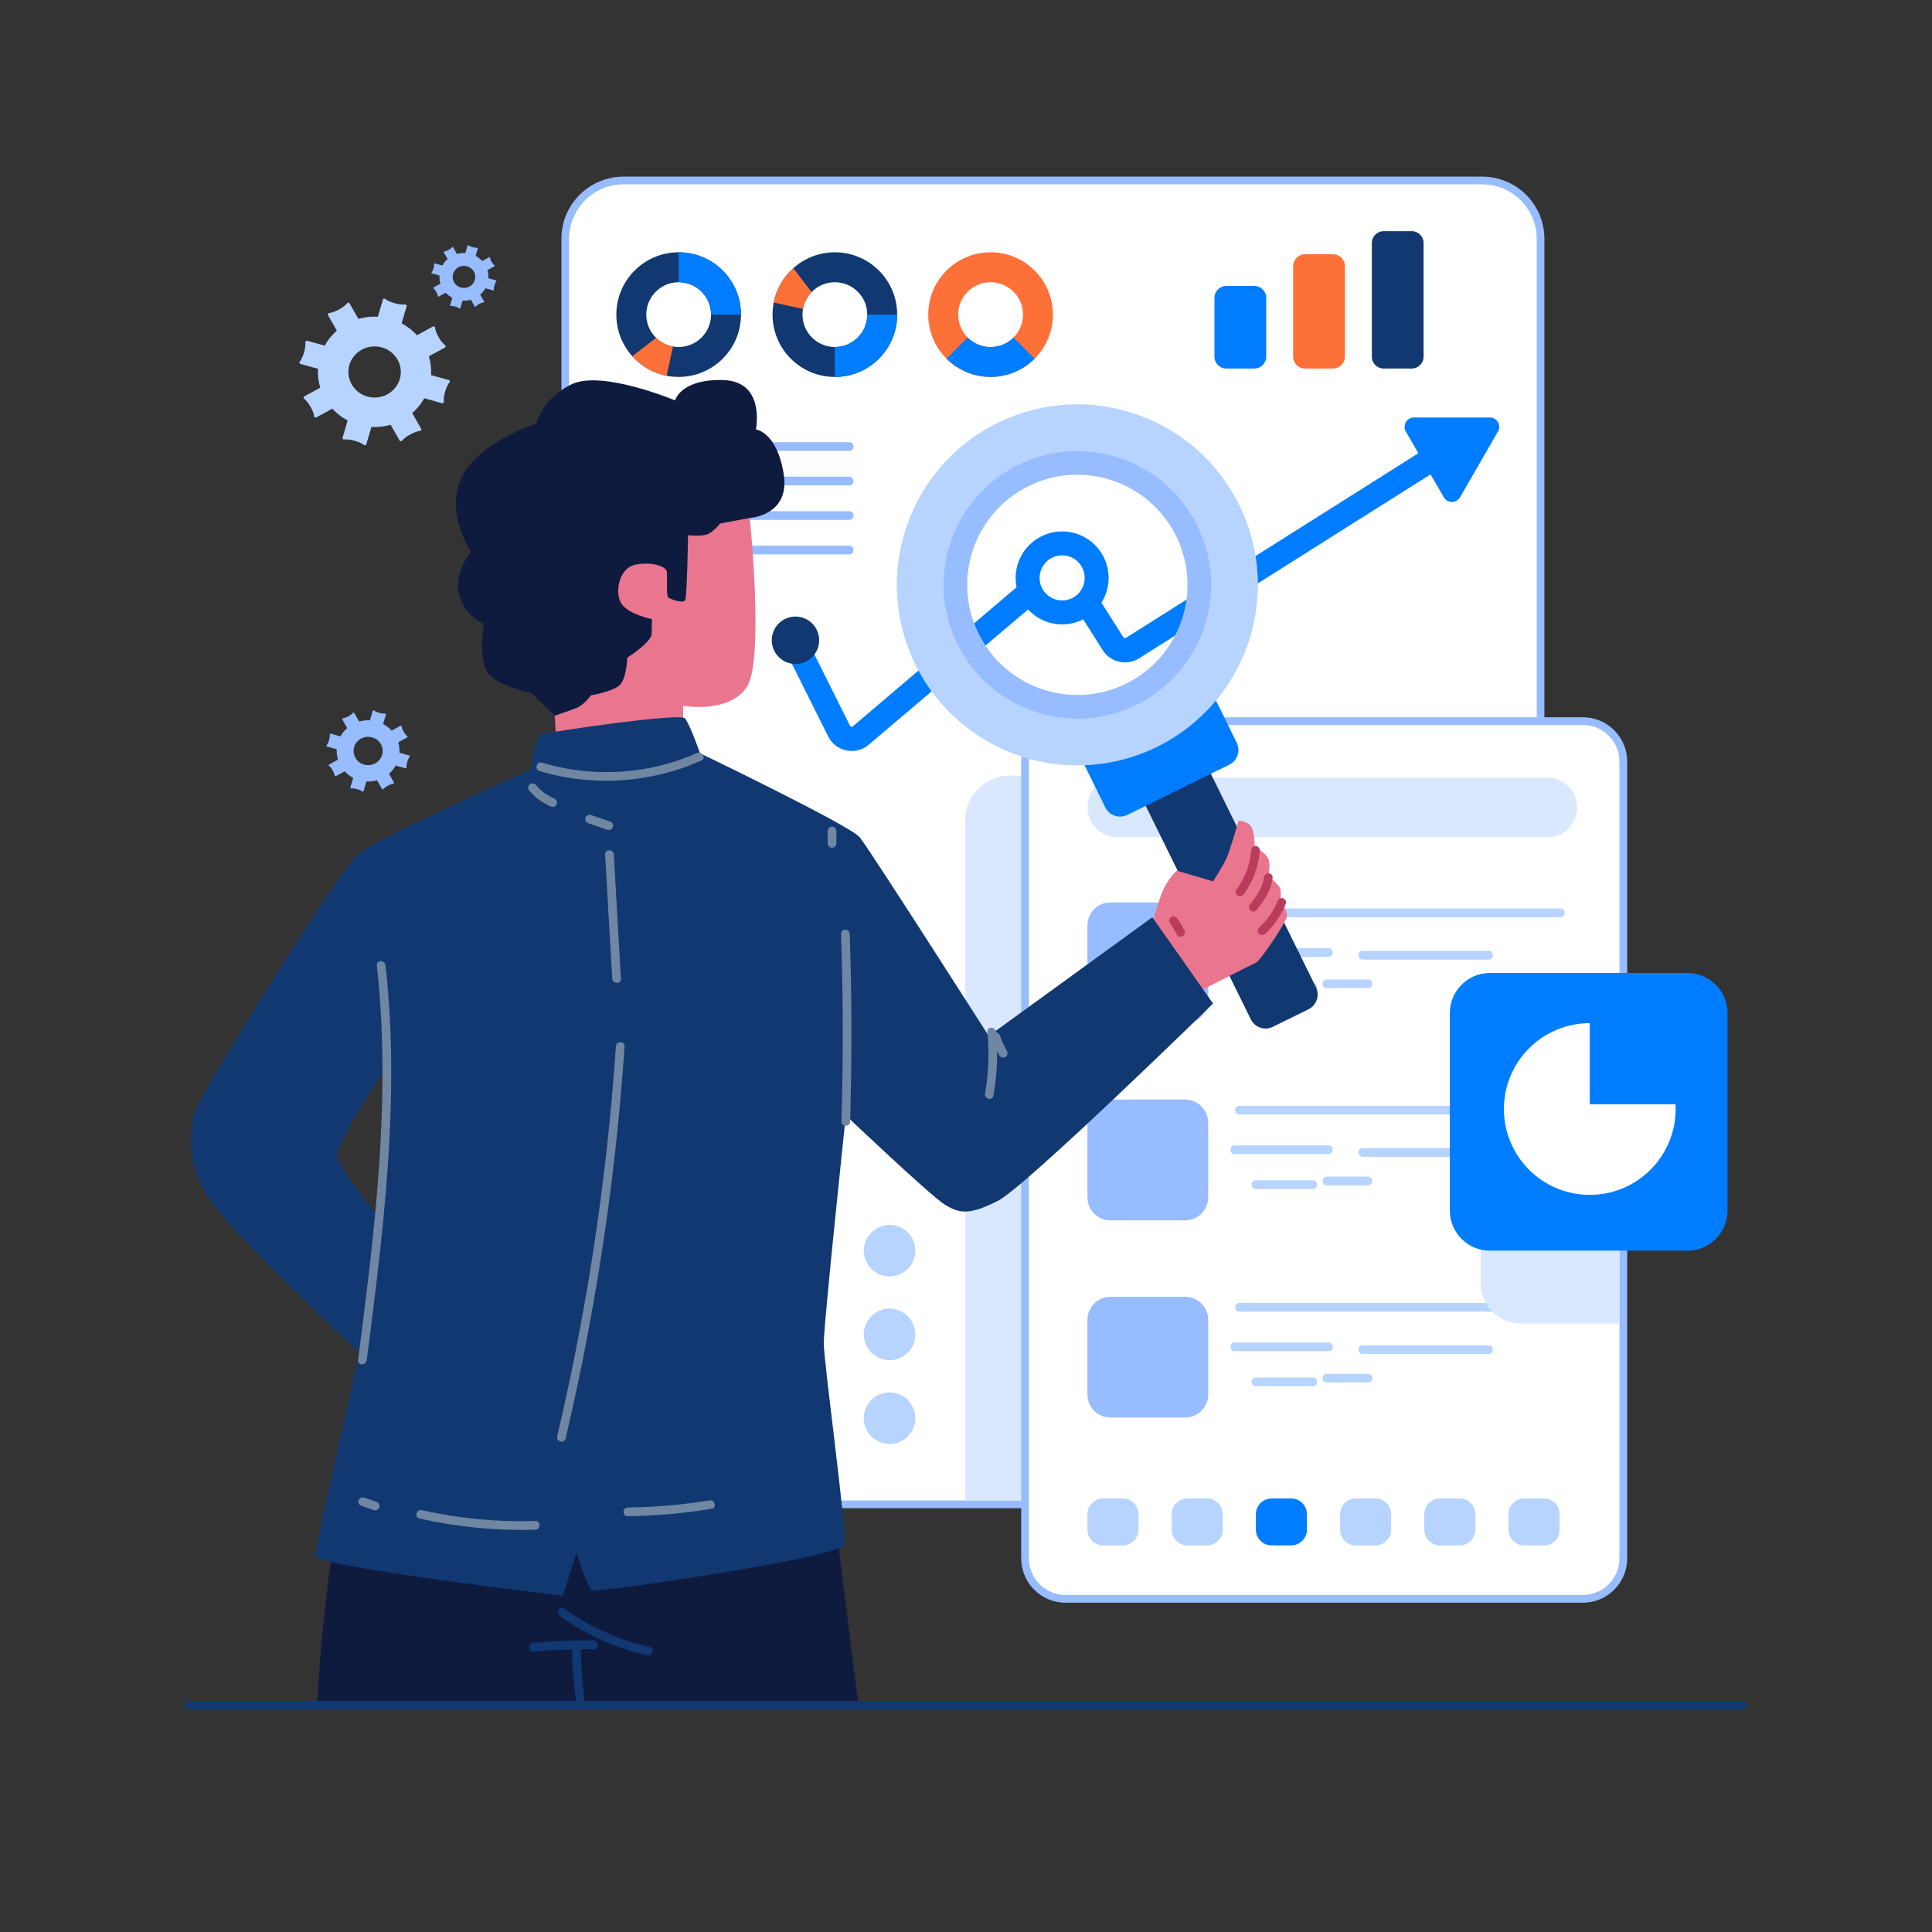 <svg xmlns="http://www.w3.org/2000/svg" xmlns:xlink="http://www.w3.org/1999/xlink" x="0px" y="0px" width="500px" height="500px" viewBox="0 0 500 500" xml:space="preserve"><rect x="0" y="0" width="500" height="500" fill="#333333" stroke="none"/><g id="Background"></g><g id="Object">	<g>		<g>			<g>				<g>					<path fill="#97BCFF" d="M383.602,390.317H161.375c-8.884,0-16.085-7.202-16.085-16.085V61.797      c0-8.884,7.202-16.085,16.085-16.085h222.227c8.884,0,16.085,7.202,16.085,16.085v312.435      C399.687,383.115,392.486,390.317,383.602,390.317z"></path>				</g>				<g>					<path fill="#FFFFFF" d="M397.69,61.8v312.43c0,7.77-6.32,14.09-14.09,14.09H161.38c-7.77,0-14.09-6.32-14.09-14.09V61.8      c0-7.77,6.32-14.09,14.09-14.09H383.6C391.37,47.71,397.69,54.03,397.69,61.8z"></path>				</g>				<g>					<g>						<g>							<path fill="#113870" d="M175.638,65.294c-8.91,0-16.128,7.218-16.128,16.128c0,4.138,1.56,7.913,4.121,10.771        c2.291,2.552,5.388,4.369,8.888,5.055c1.01,0.199,2.051,0.301,3.119,0.301c8.906,0,16.128-7.222,16.128-16.128        C191.766,72.511,184.544,65.294,175.638,65.294z M175.638,89.805c-0.501,0-0.992-0.044-1.471-0.133        c-1.688-0.292-3.195-1.099-4.373-2.242c-1.568-1.52-2.539-3.651-2.539-6.008c0-4.63,3.753-8.383,8.383-8.383        c4.63,0,8.383,3.753,8.383,8.383C184.021,86.052,180.268,89.805,175.638,89.805z"></path>						</g>					</g>					<g>						<path fill="#FD7038" d="M174.167,89.672c-0.496,2.264-1.068,4.9-1.648,7.577c-3.5-0.687-6.597-2.503-8.888-5.055       c2.144-1.666,4.293-3.323,6.163-4.763C170.973,88.573,172.479,89.379,174.167,89.672z"></path>					</g>					<g>						<path fill="#007DFF" d="M191.766,81.422h-7.745c0-4.63-3.753-8.383-8.383-8.383v-7.745       C184.544,65.294,191.766,72.511,191.766,81.422z"></path>					</g>				</g>				<g>					<g>						<path fill="#FD7038" d="M267.763,70.015c-2.925-2.925-6.696-4.492-10.53-4.702c-3.421-0.182-6.899,0.721-9.858,2.715       c-0.854,0.574-1.665,1.231-2.421,1.987c-6.297,6.297-6.297,16.512,0,22.809c6.304,6.304,16.512,6.297,22.809,0       C274.067,86.527,274.067,76.319,267.763,70.015z M262.291,87.352c-3.274,3.274-8.585,3.274-11.859,0       c-3.274-3.274-3.274-8.585,0-11.859c0.357-0.35,0.735-0.672,1.133-0.944c1.399-0.987,3.037-1.483,4.681-1.511       c2.183-0.028,4.373,0.791,6.045,2.456C265.566,78.767,265.566,84.078,262.291,87.352z"></path>					</g>					<g>						<path fill="#007DFF" d="M244.956,92.826l5.477-5.477c3.274,3.274,8.581,3.274,11.855,0l5.477,5.477       C261.467,99.123,251.257,99.126,244.956,92.826z"></path>					</g>				</g>				<g>					<g>						<g>							<path fill="#113870" d="M232.19,81.422c0-8.91-7.218-16.128-16.128-16.128c-4.138,0-7.913,1.56-10.771,4.121        c-2.552,2.291-4.369,5.388-5.055,8.888c-0.199,1.01-0.301,2.051-0.301,3.119c0,8.906,7.222,16.128,16.128,16.128        C224.972,97.55,232.19,90.327,232.19,81.422z M207.679,81.422c0-0.501,0.044-0.992,0.133-1.471        c0.292-1.688,1.099-3.195,2.242-4.373c1.52-1.568,3.651-2.539,6.008-2.539c4.63,0,8.383,3.753,8.383,8.383        c0,4.63-3.753,8.383-8.383,8.383C211.432,89.805,207.679,86.052,207.679,81.422z"></path>						</g>					</g>					<g>						<path fill="#FD7038" d="M207.812,79.951c-2.264-0.496-4.9-1.068-7.577-1.648c0.687-3.5,2.503-6.597,5.055-8.888       c1.666,2.144,3.323,4.293,4.763,6.163C208.911,76.756,208.104,78.262,207.812,79.951z"></path>					</g>					<g>						<path fill="#007DFF" d="M216.062,97.55v-7.745c4.63,0,8.383-3.753,8.383-8.383h7.745       C232.19,90.327,224.972,97.55,216.062,97.55z"></path>					</g>				</g>				<g>					<g>						<path fill="#007DFF" d="M324.627,95.373h-7.26c-1.695,0-3.069-1.374-3.069-3.069V77.072c0-1.695,1.374-3.069,3.069-3.069h7.26       c1.695,0,3.069,1.374,3.069,3.069v15.233C327.696,93.999,326.322,95.373,324.627,95.373z"></path>					</g>					<g>						<path fill="#FD7038" d="M344.992,95.373h-7.26c-1.695,0-3.069-1.374-3.069-3.069v-23.43c0-1.695,1.374-3.069,3.069-3.069h7.26       c1.695,0,3.069,1.374,3.069,3.069v23.43C348.061,93.999,346.687,95.373,344.992,95.373z"></path>					</g>					<g>						<path fill="#113870" d="M365.357,95.373h-7.26c-1.695,0-3.069-1.374-3.069-3.069V62.893c0-1.695,1.374-3.069,3.069-3.069h7.26       c1.695,0,3.069,1.374,3.069,3.069v29.411C368.426,93.999,367.052,95.373,365.357,95.373z"></path>					</g>				</g>				<g>					<g>						<path fill="#007DFF" d="M387.672,111.687l-9.823,17.009c-0.93,1.616-3.267,1.616-4.198,0l-3.428-5.933l-75.438,47.619       c-3.177,2.001-7.395,1.049-9.403-2.12l-10.782-17.023c-0.105-0.168-0.259-0.224-0.364-0.238       c-0.105-0.014-0.266-0.007-0.413,0.119l-48.984,41.609c-1.245,1.064-2.799,1.623-4.394,1.623c-0.462,0-0.923-0.049-1.385-0.14       c-2.071-0.427-3.792-1.749-4.737-3.638l-10.978-21.983c-0.777-1.553-0.147-3.442,1.413-4.219       c1.553-0.784,3.442-0.147,4.219,1.406l10.978,21.983c0.098,0.189,0.252,0.259,0.364,0.28c0.112,0.028,0.287,0.021,0.448-0.112       l48.977-41.609c1.504-1.273,3.484-1.84,5.436-1.546c1.952,0.301,3.68,1.427,4.737,3.093l10.789,17.023       c0.147,0.245,0.476,0.322,0.721,0.168l75.641-47.759l-3.239-5.611c-0.931-1.616,0.238-3.638,2.106-3.638h19.64       C387.434,108.048,388.602,110.071,387.672,111.687z"></path>					</g>					<g>						<g>							<circle fill="#007DFF" cx="274.879" cy="149.56" r="12.028"></circle>						</g>						<g>							<circle fill="#FFFFFF" cx="274.879" cy="149.56" r="5.836"></circle>						</g>					</g>				</g>				<g>					<circle fill="#113870" cx="205.865" cy="165.697" r="6.133"></circle>				</g>				<g>					<g>						<g>							<path fill="#97BCFF" d="M169.423,116.684c16.792,0,33.584,0,50.376,0c1.448,0,1.45-2.25,0-2.25c-16.792,0-33.584,0-50.376,0        C167.975,114.434,167.972,116.684,169.423,116.684L169.423,116.684z"></path>						</g>					</g>					<g>						<g>							<path fill="#97BCFF" d="M169.423,125.616c16.792,0,33.584,0,50.376,0c1.448,0,1.45-2.25,0-2.25c-16.792,0-33.584,0-50.376,0        C167.975,123.366,167.972,125.616,169.423,125.616L169.423,125.616z"></path>						</g>					</g>					<g>						<g>							<path fill="#97BCFF" d="M169.423,134.548c16.792,0,33.584,0,50.376,0c1.448,0,1.45-2.25,0-2.25c-16.792,0-33.584,0-50.376,0        C167.975,132.298,167.972,134.548,169.423,134.548L169.423,134.548z"></path>						</g>					</g>					<g>						<g>							<path fill="#97BCFF" d="M169.423,143.48c16.792,0,33.584,0,50.376,0c1.448,0,1.45-2.25,0-2.25c-16.792,0-33.584,0-50.376,0        C167.975,141.23,167.972,143.48,169.423,143.48L169.423,143.48z"></path>						</g>					</g>				</g>				<g>					<g>						<circle fill="#B6D4FF" cx="230.219" cy="323.673" r="6.669"></circle>					</g>					<g>						<circle fill="#B6D4FF" cx="230.219" cy="345.348" r="6.669"></circle>					</g>					<g>						<circle fill="#B6D4FF" cx="230.219" cy="367.023" r="6.669"></circle>					</g>				</g>			</g>			<g>				<path fill="#D9E8FF" d="M397.69,201.01v173.22c0,7.77-6.32,14.09-14.09,14.09H249.81v-176.1c0-6.35,5.14-11.49,11.49-11.49     h133.86C396.03,200.73,396.88,200.83,397.69,201.01z"></path>			</g>			<g>				<g>					<path fill="#97BCFF" d="M409.635,414.779H275.769c-6.345,0-11.489-5.144-11.489-11.489V197.114      c0-6.345,5.144-11.489,11.489-11.489h133.866c6.345,0,11.489,5.144,11.489,11.489v206.176      C421.124,409.635,415.98,414.779,409.635,414.779z"></path>				</g>				<g>					<path fill="#FFFFFF" d="M419.12,197.11v206.18c0,5.23-4.25,9.49-9.49,9.49H275.77c-5.23,0-9.49-4.26-9.49-9.49V197.11      c0-5.23,4.26-9.49,9.49-9.49h133.86C414.87,187.62,419.12,191.88,419.12,197.11z"></path>				</g>				<g>					<path fill="#D9E8FF" d="M400.432,216.669H289.14c-4.259,0-7.711-3.452-7.711-7.711v0c0-4.259,3.452-7.711,7.711-7.711h111.292      c4.259,0,7.711,3.452,7.711,7.711v0C408.143,213.216,404.69,216.669,400.432,216.669z"></path>				</g>				<g>					<g>						<path fill="#97BCFF" d="M306.722,264.793h-19.336c-3.29,0-5.957-2.667-5.957-5.957v-19.336c0-3.29,2.667-5.957,5.957-5.957       h19.336c3.29,0,5.957,2.667,5.957,5.957v19.336C312.68,262.125,310.013,264.793,306.722,264.793z"></path>					</g>					<g>						<g>							<g>								<path fill="#B6D4FF" d="M320.729,237.384c21.57,0,43.139,0,64.709,0c6.139,0,12.278,0,18.417,0c1.448,0,1.45-2.25,0-2.25         c-21.57,0-43.139,0-64.709,0c-6.139,0-12.278,0-18.417,0C319.281,235.134,319.279,237.384,320.729,237.384L320.729,237.384z         "></path>							</g>						</g>						<g>							<g>								<path fill="#B6D4FF" d="M319.538,247.626c8.098,0,16.197,0,24.295,0c1.448,0,1.45-2.25,0-2.25c-8.098,0-16.197,0-24.295,0         C318.091,245.376,318.088,247.626,319.538,247.626L319.538,247.626z"></path>							</g>						</g>						<g>							<g>								<path fill="#B6D4FF" d="M352.646,248.341c10.877,0,21.754,0,32.631,0c1.448,0,1.45-2.25,0-2.25c-10.877,0-21.754,0-32.631,0         C351.198,246.091,351.196,248.341,352.646,248.341L352.646,248.341z"></path>							</g>						</g>						<g>							<g>								<path fill="#B6D4FF" d="M325.017,256.677c4.922,0,9.845,0,14.767,0c1.448,0,1.45-2.25,0-2.25c-4.922,0-9.845,0-14.767,0         C323.569,254.427,323.566,256.677,325.017,256.677L325.017,256.677z"></path>							</g>						</g>						<g>							<g>								<path fill="#B6D4FF" d="M343.357,255.725c3.573,0,7.146,0,10.718,0c1.448,0,1.45-2.25,0-2.25c-3.573,0-7.146,0-10.718,0         C341.909,253.475,341.907,255.725,343.357,255.725L343.357,255.725z"></path>							</g>						</g>					</g>				</g>				<g>					<g>						<path fill="#97BCFF" d="M306.722,315.827h-19.336c-3.29,0-5.957-2.667-5.957-5.957v-19.336c0-3.29,2.667-5.957,5.957-5.957       h19.336c3.29,0,5.957,2.667,5.957,5.957v19.336C312.68,313.159,310.013,315.827,306.722,315.827z"></path>					</g>					<g>						<g>							<g>								<path fill="#B6D4FF" d="M320.729,288.419c21.57,0,43.139,0,64.709,0c6.139,0,12.278,0,18.417,0c1.448,0,1.45-2.25,0-2.25         c-21.57,0-43.139,0-64.709,0c-6.139,0-12.278,0-18.417,0C319.281,286.169,319.279,288.419,320.729,288.419L320.729,288.419z         "></path>							</g>						</g>						<g>							<g>								<path fill="#B6D4FF" d="M319.538,298.66c8.098,0,16.197,0,24.295,0c1.448,0,1.45-2.25,0-2.25c-8.098,0-16.197,0-24.295,0         C318.091,296.41,318.088,298.66,319.538,298.66L319.538,298.66z"></path>							</g>						</g>						<g>							<g>								<path fill="#B6D4FF" d="M352.646,299.375c10.877,0,21.754,0,32.631,0c1.448,0,1.45-2.25,0-2.25c-10.877,0-21.754,0-32.631,0         C351.198,297.125,351.196,299.375,352.646,299.375L352.646,299.375z"></path>							</g>						</g>						<g>							<g>								<path fill="#B6D4FF" d="M325.017,307.711c4.922,0,9.845,0,14.767,0c1.448,0,1.45-2.25,0-2.25c-4.922,0-9.845,0-14.767,0         C323.569,305.461,323.566,307.711,325.017,307.711L325.017,307.711z"></path>							</g>						</g>						<g>							<g>								<path fill="#B6D4FF" d="M343.357,306.759c3.573,0,7.146,0,10.718,0c1.448,0,1.45-2.25,0-2.25c-3.573,0-7.146,0-10.718,0         C341.909,304.509,341.907,306.759,343.357,306.759L343.357,306.759z"></path>							</g>						</g>					</g>				</g>				<g>					<g>						<path fill="#97BCFF" d="M306.722,366.861h-19.336c-3.29,0-5.957-2.667-5.957-5.957v-19.336c0-3.29,2.667-5.957,5.957-5.957       h19.336c3.29,0,5.957,2.667,5.957,5.957v19.336C312.68,364.194,310.013,366.861,306.722,366.861z"></path>					</g>					<g>						<g>							<g>								<path fill="#B6D4FF" d="M320.729,339.453c21.57,0,43.139,0,64.709,0c6.139,0,12.278,0,18.417,0c1.448,0,1.45-2.25,0-2.25         c-21.57,0-43.139,0-64.709,0c-6.139,0-12.278,0-18.417,0C319.281,337.203,319.279,339.453,320.729,339.453L320.729,339.453z         "></path>							</g>						</g>						<g>							<g>								<path fill="#B6D4FF" d="M319.538,349.695c8.098,0,16.197,0,24.295,0c1.448,0,1.45-2.25,0-2.25c-8.098,0-16.197,0-24.295,0         C318.091,347.445,318.088,349.695,319.538,349.695L319.538,349.695z"></path>							</g>						</g>						<g>							<g>								<path fill="#B6D4FF" d="M352.646,350.409c10.877,0,21.754,0,32.631,0c1.448,0,1.45-2.25,0-2.25c-10.877,0-21.754,0-32.631,0         C351.198,348.159,351.196,350.409,352.646,350.409L352.646,350.409z"></path>							</g>						</g>						<g>							<g>								<path fill="#B6D4FF" d="M325.017,358.746c4.922,0,9.845,0,14.767,0c1.448,0,1.45-2.25,0-2.25c-4.922,0-9.845,0-14.767,0         C323.569,356.496,323.566,358.746,325.017,358.746L325.017,358.746z"></path>							</g>						</g>						<g>							<g>								<path fill="#B6D4FF" d="M343.357,357.793c3.573,0,7.146,0,10.718,0c1.448,0,1.45-2.25,0-2.25c-3.573,0-7.146,0-10.718,0         C341.909,355.543,341.907,357.793,343.357,357.793L343.357,357.793z"></path>							</g>						</g>					</g>				</g>				<g>					<path fill="#B6D4FF" d="M290.563,399.952h-5.049c-2.256,0-4.085-1.829-4.085-4.085v-3.977c0-2.256,1.829-4.085,4.085-4.085      h5.049c2.256,0,4.085,1.829,4.085,4.085v3.977C294.648,398.123,292.819,399.952,290.563,399.952z"></path>				</g>				<g>					<path fill="#B6D4FF" d="M312.357,399.952h-5.049c-2.256,0-4.085-1.829-4.085-4.085v-3.977c0-2.256,1.829-4.085,4.085-4.085      h5.049c2.256,0,4.085,1.829,4.085,4.085v3.977C316.442,398.123,314.613,399.952,312.357,399.952z"></path>				</g>				<g>					<path fill="#007DFF" d="M334.151,399.952h-5.049c-2.256,0-4.085-1.829-4.085-4.085v-3.977c0-2.256,1.829-4.085,4.085-4.085      h5.049c2.256,0,4.085,1.829,4.085,4.085v3.977C338.236,398.123,336.407,399.952,334.151,399.952z"></path>				</g>				<g>					<path fill="#B6D4FF" d="M355.945,399.952h-5.049c-2.256,0-4.085-1.829-4.085-4.085v-3.977c0-2.256,1.829-4.085,4.085-4.085      h5.049c2.256,0,4.085,1.829,4.085,4.085v3.977C360.03,398.123,358.201,399.952,355.945,399.952z"></path>				</g>				<g>					<path fill="#B6D4FF" d="M377.738,399.952h-5.049c-2.256,0-4.085-1.829-4.085-4.085v-3.977c0-2.256,1.829-4.085,4.085-4.085      h5.049c2.256,0,4.085,1.829,4.085,4.085v3.977C381.824,398.123,379.995,399.952,377.738,399.952z"></path>				</g>				<g>					<path fill="#B6D4FF" d="M399.532,399.952h-5.049c-2.256,0-4.085-1.829-4.085-4.085v-3.977c0-2.256,1.829-4.085,4.085-4.085      h5.049c2.256,0,4.085,1.829,4.085,4.085v3.977C403.617,398.123,401.788,399.952,399.532,399.952z"></path>				</g>			</g>			<g>				<path fill="#D9E8FF" d="M419.12,270.65v71.87h-25.55c-5.73,0-10.38-4.65-10.38-10.38v-51.11c0-5.73,4.65-10.38,10.38-10.38     H419.12z"></path>			</g>			<g>				<g>					<path fill="#007DFF" d="M436.701,323.673h-51.104c-5.734,0-10.383-4.649-10.383-10.383v-51.104      c0-5.734,4.649-10.383,10.383-10.383h51.104c5.734,0,10.383,4.649,10.383,10.383v51.104      C447.084,319.024,442.435,323.673,436.701,323.673z"></path>				</g>				<g>					<path fill="#FFFFFF" d="M433.653,287.011c0,12.273-9.946,22.219-22.219,22.219s-22.225-9.946-22.225-22.219      c0-12.272,9.953-22.219,22.225-22.219v21.014h22.18C433.64,286.21,433.653,286.608,433.653,287.011z"></path>				</g>			</g>		</g>		<g>			<g>				<g>					<path fill="#0F1A3F" d="M194.032,134.047c0,0,10.539-0.559,8.782-11.417c-1.757-10.858-7.186-11.497-7.186-11.497      s2.555-12.455-8.463-12.774c-11.018-0.319-12.455,5.269-12.455,5.269s-19.002-7.984-26.826-4.152      c-7.824,3.832-9.102,10.22-9.102,10.22s-15.01,4.631-19.321,13.892c-4.311,9.261,2.395,19.162,2.395,19.162      s-4.471,5.589-3.034,11.178c1.437,5.589,6.387,7.505,6.387,7.505s-1.437,9.102,0.958,12.615      c2.395,3.513,11.337,5.269,11.337,5.269l6.068,5.908c0,0,22.036,3.673,23.313,2.715S194.032,134.047,194.032,134.047z"></path>				</g>				<g>					<path fill="#EA758E" d="M194.032,134.047c0,0,3.832,36.966-0.798,43.832c-4.631,6.866-16.447,4.79-16.447,4.79v21.717H144.69      l-1.118-19.162c0,0,3.513-1.198,5.589-1.996c2.076-0.798,3.753-3.273,3.753-3.273s5.269-0.878,7.266-2.475      c1.996-1.597,2.156-7.265,2.156-7.265s6.228-3.992,6.307-6.148c0.08-2.156,0.08-3.832,0.08-3.832s-6.307-1.277-7.984-4.152      c-1.677-2.874-0.559-9.182,3.832-9.98c4.391-0.798,7.745,0.559,7.984,1.757c0.24,1.198-0.24,6.547,0.479,6.866      s3.832,1.677,4.311,0.479c0.479-1.198,0.719-16.687,0.719-16.687s3.673,0.399,5.19-0.319c1.517-0.719,3.114-2.715,3.114-2.715      L194.032,134.047z"></path>				</g>			</g>			<g>				<g>					<path fill="#113870" d="M338.632,261.2l-9.224,4.541c-2.108,1.038-4.659,0.17-5.697-1.938l-32.932-66.892      c-1.038-2.108-0.17-4.659,1.938-5.697l9.224-4.541c2.108-1.038,4.659-0.17,5.697,1.938l32.932,66.892      C341.608,257.611,340.741,260.162,338.632,261.2z"></path>				</g>				<g>					<path fill="#007DFF" d="M318.127,197.909l-26.376,12.985c-2.108,1.038-4.659,0.17-5.697-1.938l-7.113-14.448      c-1.038-2.108-0.17-4.659,1.938-5.697l26.376-12.985c2.108-1.038,4.659-0.17,5.697,1.938l7.113,14.448      C321.103,194.321,320.236,196.871,318.127,197.909z"></path>				</g>				<g>					<path fill="#B6D4FF" d="M258.185,109.452c-23.138,11.395-32.674,39.399-21.277,62.55c11.402,23.148,39.408,32.667,62.55,21.277      c23.148-11.402,32.674-39.399,21.277-62.55C309.338,107.578,281.337,98.055,258.185,109.452z M304.416,138.764      c6.957,14.13,1.147,31.231-12.992,38.195c-14.13,6.957-31.238,1.138-38.195-12.992c-6.957-14.13-1.138-31.238,12.992-38.195      C280.363,118.812,297.458,124.634,304.416,138.764z"></path>				</g>				<g>					<path fill="#97BCFF" d="M263.535,120.317c-17.152,8.441-24.208,29.188-15.762,46.336c8.441,17.152,29.188,24.208,46.336,15.762      c17.152-8.441,24.213-29.192,15.775-46.339C301.443,118.924,280.683,111.871,263.535,120.317z M304.416,138.764      c6.957,14.13,1.147,31.231-12.992,38.195c-14.13,6.957-31.238,1.138-38.195-12.992c-6.957-14.13-1.138-31.238,12.992-38.195      C280.363,118.812,297.458,124.634,304.416,138.764z"></path>				</g>			</g>			<g>				<g>					<path fill="#EA758E" d="M297.864,240.428c0,0,2.014-8.487,3.89-11.524s2.858-3.573,2.858-3.573l9.329,2.77      c0,0,2.59-4.019,3.484-5.984c0.893-1.965,3.126-9.736,3.126-9.736s2.858,0.089,3.573,2.233      c0.715,2.144,0.536,4.645,0.536,4.645s3.126,1.429,3.662,3.215c0.536,1.786-0.089,4.198-0.089,4.198s2.858,2.412,3.126,3.305      c0.268,0.893,0,2.68,0,2.68s1.786,3.037,1.697,4.466c-0.089,1.429-6.878,11.522-7.949,11.969s-19.293,9.825-19.293,9.825      L297.864,240.428z"></path>				</g>				<g>					<path fill="#0F1A3F" d="M211.403,355.113l10.718,86.104H82.068c0,0,2.501-55.735,15.363-87.89S211.403,355.113,211.403,355.113      z"></path>				</g>				<g>					<g>						<path fill="#113870" d="M298.219,237.389l-42.337,30.729c0,0-30.904-48.41-33.402-51.447       c-2.505-3.037-41.329-21.739-41.329-21.739s-2.617-7.619-3.925-9.047c-1.315-1.434-34.78,3.449-37.04,4.163       c-2.26,0.714-2.736,9.054-2.736,9.054s-38.706,17.387-44.184,21.438c-5.478,4.044-41.21,62.403-42.638,66.692       c-1.427,4.282-3.099,13.811,4.051,23.817c7.144,10.005,38.349,39.062,38.349,39.062s-11.433,50.019-11.433,52.636       c0,2.624,64.069,10.243,64.069,10.243l3.575-11.195c0,0,2.617,9.054,4.044,9.767c1.434,0.714,64.551-8.578,65.265-11.789       c0.714-3.218-5.359-47.164-5.359-52.167c0-4.996,5.716-58.947,5.716-58.947s21.613,20.542,25.545,23.047       c3.932,2.498,6.612,2.68,13.755-0.896c7.144-3.575,55.736-51.09,55.736-51.09L298.219,237.389z M98.163,315.304       c0,0-10.138-12.594-10.852-15.994c-0.721-3.407,12.986-23.481,12.986-23.481L98.163,315.304z"></path>					</g>				</g>				<g>					<g>						<g>							<path fill="#6F87A3" d="M97.525,249.836c2.971,26.552,0.992,53.322-2.078,79.769c-0.868,7.478-1.823,14.946-2.782,22.413        c-0.184,1.432,2.068,1.419,2.25,0c3.394-26.435,6.784-53.013,6.289-79.721c-0.139-7.505-0.595-15.001-1.43-22.461        C99.616,248.413,97.364,248.397,97.525,249.836L97.525,249.836z"></path>						</g>					</g>					<g>						<g>							<path fill="#6F87A3" d="M180.387,194.885c-12.57,5.6-27,6.453-40.163,2.491c-1.39-0.418-1.983,1.753-0.598,2.17        c13.777,4.146,28.768,3.131,41.897-2.718C182.843,196.24,181.7,194.301,180.387,194.885L180.387,194.885z"></path>						</g>					</g>					<g>						<g>							<path fill="#6F87A3" d="M137.016,204.655c1.546,1.829,3.52,3.203,5.719,4.13c0.249,0.105,0.646,0.016,0.867-0.113        c0.233-0.137,0.456-0.404,0.517-0.672c0.15-0.659-0.203-1.138-0.786-1.384c0.134,0.057,0.111,0.047-0.008-0.006        c-0.052-0.023-0.105-0.047-0.157-0.071c-0.117-0.054-0.234-0.109-0.35-0.167c-0.244-0.121-0.485-0.249-0.722-0.384        c-0.461-0.263-0.907-0.553-1.335-0.868c-0.046-0.034-0.092-0.069-0.138-0.103c-0.171-0.127,0.095,0.079-0.011-0.008        c-0.1-0.082-0.202-0.161-0.301-0.244c-0.198-0.166-0.392-0.337-0.58-0.513c-0.398-0.373-0.773-0.77-1.125-1.187        c-0.381-0.451-1.204-0.422-1.591,0C136.575,203.544,136.61,204.174,137.016,204.655L137.016,204.655z"></path>						</g>					</g>					<g>						<g>							<path fill="#6F87A3" d="M152.267,213.065c1.664,0.565,3.328,1.131,4.992,1.696c0.558,0.19,1.254-0.217,1.384-0.786        c0.142-0.624-0.189-1.181-0.786-1.384c-1.664-0.565-3.328-1.131-4.992-1.696c-0.558-0.19-1.254,0.217-1.384,0.786        C151.339,212.305,151.67,212.862,152.267,213.065L152.267,213.065z"></path>						</g>					</g>					<g>						<g>							<path fill="#6F87A3" d="M156.603,221.139c0.614,10.717,1.228,21.435,1.841,32.152c0.082,1.439,2.333,1.449,2.25,0        c-0.614-10.717-1.228-21.435-1.841-32.152C158.771,219.7,156.52,219.69,156.603,221.139L156.603,221.139z"></path>						</g>					</g>					<g>						<g>							<path fill="#6F87A3" d="M159.389,270.81c-1.799,26.506-5.275,52.888-10.433,78.95c-1.452,7.337-3.038,14.647-4.75,21.927        c-0.331,1.408,1.838,2.009,2.17,0.598c6.108-25.977,10.563-52.336,13.326-78.878c0.783-7.52,1.426-15.054,1.938-22.597        C161.737,269.364,159.486,269.37,159.389,270.81L159.389,270.81z"></path>						</g>					</g>					<g>						<g>							<path fill="#6F87A3" d="M93.576,389.735c1.069,0.365,2.138,0.73,3.207,1.096c0.557,0.19,1.255-0.218,1.384-0.786        c0.142-0.625-0.189-1.18-0.786-1.384c-1.069-0.365-2.138-0.73-3.207-1.096c-0.557-0.19-1.255,0.218-1.384,0.786        C92.648,388.976,92.979,389.531,93.576,389.735L93.576,389.735z"></path>						</g>					</g>					<g>						<g>							<path fill="#6F87A3" d="M108.566,392.996c9.824,2.204,19.888,3.185,29.952,2.897c1.445-0.041,1.451-2.292,0-2.25        c-9.869,0.283-19.72-0.655-29.354-2.816C107.753,390.51,107.151,392.678,108.566,392.996L108.566,392.996z"></path>						</g>					</g>					<g>						<g>							<path fill="#6F87A3" d="M162.456,392.383c7.284-0.073,14.544-0.725,21.729-1.922c1.425-0.237,0.821-2.406-0.598-2.17        c-6.986,1.164-14.049,1.771-21.131,1.842C161.009,390.147,161.006,392.398,162.456,392.383L162.456,392.383z"></path>						</g>					</g>					<g>						<g>							<path fill="#6F87A3" d="M217.656,241.682c0.56,16.191,0.594,32.397,0.101,48.59c-0.044,1.448,2.206,1.447,2.25,0        c0.493-16.193,0.459-32.399-0.101-48.59C219.856,240.238,217.606,240.232,217.656,241.682L217.656,241.682z"></path>						</g>					</g>					<g>						<g>							<path fill="#6F87A3" d="M255.528,267.039c0.527,5.32,0.342,10.69-0.607,15.952c-0.255,1.416,1.913,2.023,2.17,0.598        c0.985-5.465,1.235-11.023,0.688-16.55C257.636,265.612,255.385,265.597,255.528,267.039L255.528,267.039z"></path>						</g>					</g>					<g>						<g>							<path fill="#6F87A3" d="M256.601,268.588c0.576,1.568,1.259,3.098,2.052,4.568c0.28,0.518,1.04,0.725,1.539,0.404        c0.526-0.339,0.703-0.985,0.404-1.539c-0.367-0.68-0.712-1.373-1.031-2.077c-0.078-0.173-0.155-0.347-0.23-0.521        c-0.026-0.059-0.158-0.344-0.03-0.068c-0.04-0.086-0.073-0.176-0.109-0.263c-0.149-0.364-0.29-0.731-0.426-1.1        c-0.203-0.551-0.772-0.984-1.384-0.786C256.847,267.379,256.384,267.997,256.601,268.588L256.601,268.588z"></path>						</g>					</g>					<g>						<g>							<path fill="#6F87A3" d="M214.208,215.061c0,1.072,0,2.144,0,3.215c0,0.588,0.517,1.152,1.125,1.125        c0.61-0.027,1.125-0.494,1.125-1.125c0-1.072,0-2.144,0-3.215c0-0.588-0.517-1.152-1.125-1.125        C214.723,213.963,214.208,214.43,214.208,215.061L214.208,215.061z"></path>						</g>					</g>				</g>				<g>					<g>						<g>							<path fill="#113870" d="M144.918,418.25c6.757,4.867,14.467,8.322,22.593,10.138c1.411,0.315,2.013-1.853,0.598-2.17        c-7.959-1.779-15.439-5.145-22.056-9.911C144.877,415.459,143.753,417.41,144.918,418.25L144.918,418.25z"></path>						</g>					</g>					<g>						<g>							<path fill="#113870" d="M137.976,427.45c5.167-0.511,10.357-0.721,15.548-0.63c1.448,0.026,1.449-2.224,0-2.25        c-5.191-0.092-10.381,0.118-15.548,0.63C136.548,425.341,136.533,427.593,137.976,427.45L137.976,427.45z"></path>						</g>					</g>					<g>						<g>							<path fill="#113870" d="M148.094,427.105c-0.001,4.348,0.334,8.679,0.967,12.98c0.089,0.602,0.85,0.933,1.384,0.786        c0.645-0.177,0.875-0.78,0.786-1.384c-0.603-4.098-0.888-8.24-0.887-12.382C150.344,425.657,148.094,425.654,148.094,427.105        L148.094,427.105z"></path>						</g>					</g>				</g>				<g>					<g>						<g>							<path fill="#BA3C5D" d="M323.789,220.062c-0.239,3.694-1.604,7.22-3.827,10.171c-0.366,0.486-0.078,1.258,0.404,1.539        c0.576,0.337,1.173,0.083,1.539-0.404c2.462-3.269,3.871-7.23,4.134-11.306c0.039-0.607-0.545-1.125-1.125-1.125        C324.272,218.937,323.828,219.453,323.789,220.062L323.789,220.062z"></path>						</g>					</g>					<g>						<g>							<path fill="#BA3C5D" d="M327.105,227.117c-0.049,0.508-0.22,1.223-0.433,1.825c-0.209,0.593-0.491,1.164-0.84,1.775        c-0.706,1.235-1.566,2.374-2.43,3.501c-0.37,0.483-0.075,1.259,0.404,1.539c0.579,0.339,1.169,0.08,1.539-0.404        c1.89-2.468,3.702-5.056,4.01-8.238c0.059-0.606-0.559-1.125-1.125-1.125C327.573,225.992,327.164,226.51,327.105,227.117        L327.105,227.117z"></path>						</g>					</g>					<g>						<g>							<path fill="#BA3C5D" d="M330.609,233.242c-1.005,2.54-2.683,4.933-4.776,6.84c-0.449,0.409-0.416,1.175,0,1.591        c0.447,0.447,1.141,0.41,1.591,0c2.373-2.163,4.176-4.854,5.355-7.833c0.217-0.549-0.237-1.259-0.786-1.384        C331.345,232.309,330.841,232.655,330.609,233.242L330.609,233.242z"></path>						</g>					</g>					<g>						<g>							<path fill="#BA3C5D" d="M302.717,238.837c0.709,0.959,1.327,1.982,1.846,3.056c0.117,0.242,0.421,0.448,0.672,0.517        c0.269,0.074,0.628,0.041,0.867-0.113c0.24-0.155,0.452-0.385,0.517-0.672c0.07-0.308,0.024-0.582-0.113-0.867        c-0.519-1.074-1.137-2.097-1.846-3.056c-0.18-0.244-0.369-0.434-0.672-0.517c-0.269-0.074-0.628-0.041-0.867,0.113        c-0.24,0.155-0.452,0.385-0.517,0.672C302.541,238.247,302.541,238.599,302.717,238.837L302.717,238.837z"></path>						</g>					</g>				</g>			</g>		</g>		<g>			<g>				<path fill="#113870" d="M48.982,442.451c52.428,0,104.856,0,157.283,0c52.16,0,104.321,0,156.481,0c29.424,0,58.848,0,88.271,0     c1.448,0,1.45-2.25,0-2.25c-52.428,0-104.856,0-157.283,0c-52.16,0-104.321,0-156.481,0c-29.424,0-58.848,0-88.271,0     C47.534,440.201,47.532,442.451,48.982,442.451L48.982,442.451z"></path>			</g>		</g>		<g>			<g>				<path fill="#B6D4FF" d="M116.161,98.358l-4.603-1.277c0.102-1.62-0.079-3.269-0.565-4.876l4.166-2.262     c0.219-0.119,0.251-0.418,0.054-0.573c-0.399-0.315-1.018-0.935-1.686-2.105c-0.669-1.17-0.884-2.011-0.948-2.507     c-0.03-0.243-0.309-0.376-0.528-0.257l-4.151,2.253c-1.144-1.26-2.487-2.29-3.957-3.069l1.297-4.444     c0.069-0.235-0.128-0.468-0.378-0.442c-0.511,0.053-1.398,0.04-2.719-0.327c-1.322-0.366-2.084-0.812-2.489-1.119     c-0.199-0.15-0.492-0.053-0.561,0.185l-1.293,4.43c-1.676-0.098-3.381,0.083-5.042,0.564l-2.296-4.019     c-0.123-0.215-0.431-0.246-0.589-0.054c-0.323,0.389-0.96,0.993-2.159,1.644c-1.2,0.652-2.062,0.862-2.572,0.925     c-0.25,0.03-0.386,0.301-0.263,0.516l2.296,4.019c-1.294,1.123-2.35,2.441-3.144,3.882l-4.547-1.261     c-0.244-0.068-0.483,0.124-0.456,0.368c0.055,0.498,0.043,1.364-0.333,2.651c-0.377,1.288-0.833,2.031-1.148,2.426     c-0.154,0.194-0.054,0.479,0.187,0.546l4.559,1.265c-0.095,1.629,0.096,3.284,0.592,4.896l-4.151,2.253     c-0.219,0.119-0.25,0.42-0.054,0.573c0.399,0.315,1.019,0.936,1.686,2.105c0.669,1.17,0.884,2.011,0.949,2.507     c0.031,0.245,0.309,0.376,0.528,0.257l4.166-2.262c1.146,1.249,2.488,2.267,3.955,3.036l-1.31,4.487     c-0.069,0.235,0.128,0.468,0.378,0.443c0.511-0.053,1.398-0.041,2.718,0.325c1.323,0.367,2.084,0.812,2.489,1.119     c0.199,0.152,0.492,0.053,0.562-0.183l1.313-4.497c1.658,0.091,3.341-0.091,4.983-0.566l2.335,4.087     c0.123,0.215,0.431,0.244,0.589,0.054c0.322-0.391,0.96-0.993,2.159-1.644c1.2-0.652,2.062-0.863,2.572-0.925     c0.249-0.031,0.386-0.301,0.263-0.516l-2.335-4.087c1.279-1.11,2.325-2.409,3.118-3.831l4.613,1.28     c0.243,0.066,0.483-0.124,0.455-0.369c-0.055-0.498-0.042-1.362,0.334-2.65c0.377-1.288,0.833-2.031,1.148-2.426     C116.502,98.711,116.403,98.425,116.161,98.358z M102.876,93.047c1.823,3.192,0.647,7.22-2.627,8.998     c-3.274,1.778-7.405,0.63-9.228-2.562c-1.822-3.19-0.648-7.218,2.626-8.996C96.921,88.71,101.054,89.857,102.876,93.047z"></path>			</g>			<g>				<path fill="#97BCFF" d="M128.37,72.567l-1.988-0.552c0.044-0.7-0.034-1.412-0.244-2.106l1.8-0.977     c0.095-0.051,0.108-0.181,0.023-0.248c-0.172-0.136-0.44-0.404-0.728-0.909c-0.289-0.506-0.382-0.869-0.41-1.083     c-0.013-0.105-0.134-0.162-0.228-0.111l-1.793,0.973c-0.494-0.544-1.074-0.989-1.709-1.326l0.56-1.92     c0.03-0.102-0.055-0.202-0.163-0.191c-0.221,0.023-0.604,0.017-1.174-0.141c-0.571-0.158-0.9-0.351-1.075-0.484     c-0.086-0.065-0.212-0.023-0.242,0.08l-0.559,1.914c-0.724-0.042-1.461,0.036-2.178,0.244l-0.992-1.736     c-0.053-0.093-0.186-0.106-0.254-0.023c-0.14,0.168-0.415,0.429-0.933,0.71c-0.519,0.282-0.891,0.372-1.111,0.399     c-0.108,0.013-0.167,0.13-0.113,0.223l0.992,1.736c-0.559,0.485-1.015,1.054-1.358,1.677l-1.964-0.545     c-0.105-0.029-0.209,0.054-0.197,0.159c0.024,0.215,0.019,0.589-0.144,1.145c-0.163,0.557-0.36,0.877-0.496,1.048     c-0.067,0.084-0.023,0.207,0.081,0.236l1.969,0.546c-0.041,0.704,0.042,1.419,0.256,2.115l-1.793,0.973     c-0.095,0.051-0.108,0.181-0.023,0.248c0.172,0.136,0.44,0.404,0.728,0.909c0.289,0.505,0.382,0.869,0.41,1.083     c0.013,0.106,0.133,0.162,0.228,0.111l1.8-0.977c0.495,0.539,1.075,0.979,1.708,1.311l-0.566,1.938     c-0.03,0.102,0.055,0.202,0.163,0.191c0.221-0.023,0.604-0.018,1.174,0.141c0.572,0.159,0.9,0.351,1.075,0.484     c0.086,0.065,0.212,0.023,0.243-0.079l0.567-1.942c0.716,0.039,1.443-0.039,2.152-0.245l1.009,1.766     c0.053,0.093,0.186,0.105,0.254,0.023c0.139-0.169,0.415-0.429,0.933-0.71c0.519-0.282,0.891-0.373,1.111-0.399     c0.107-0.013,0.167-0.13,0.113-0.223l-1.009-1.766c0.552-0.48,1.004-1.041,1.347-1.655l1.992,0.553     c0.105,0.029,0.209-0.054,0.197-0.159c-0.024-0.215-0.018-0.588,0.144-1.145c0.163-0.556,0.36-0.877,0.496-1.048     C128.517,72.719,128.474,72.596,128.37,72.567z M122.631,70.273c0.788,1.379,0.28,3.119-1.135,3.887s-3.199,0.272-3.986-1.107     c-0.787-1.378-0.28-3.118,1.134-3.886C120.058,68.399,121.844,68.895,122.631,70.273z"></path>			</g>			<g>				<path fill="#97BCFF" d="M105.928,195.513l-2.552-0.708c0.056-0.899-0.044-1.813-0.313-2.704l2.31-1.254     c0.121-0.066,0.139-0.232,0.03-0.318c-0.221-0.175-0.564-0.518-0.935-1.167c-0.371-0.649-0.49-1.115-0.526-1.39     c-0.017-0.135-0.171-0.208-0.293-0.143l-2.302,1.25c-0.634-0.699-1.379-1.27-2.194-1.702l0.72-2.465     c0.038-0.13-0.071-0.26-0.21-0.245c-0.283,0.03-0.775,0.022-1.508-0.181c-0.733-0.203-1.155-0.45-1.38-0.621     c-0.11-0.083-0.273-0.029-0.311,0.102l-0.717,2.457c-0.929-0.054-1.875,0.046-2.796,0.313l-1.273-2.229     c-0.068-0.119-0.239-0.136-0.326-0.03c-0.179,0.216-0.533,0.551-1.197,0.912c-0.666,0.361-1.144,0.478-1.426,0.513     c-0.138,0.016-0.214,0.167-0.146,0.286l1.273,2.229c-0.718,0.622-1.303,1.354-1.744,2.153l-2.521-0.7     c-0.135-0.037-0.268,0.069-0.253,0.204c0.03,0.276,0.024,0.756-0.185,1.47c-0.209,0.714-0.462,1.126-0.637,1.346     c-0.085,0.107-0.03,0.266,0.104,0.303l2.528,0.701c-0.053,0.903,0.053,1.821,0.329,2.715l-2.302,1.25     c-0.121,0.066-0.139,0.233-0.03,0.318c0.221,0.175,0.565,0.519,0.935,1.167c0.371,0.649,0.49,1.115,0.526,1.39     c0.017,0.136,0.171,0.208,0.293,0.143l2.31-1.254c0.636,0.693,1.38,1.257,2.193,1.684l-0.726,2.488     c-0.038,0.13,0.071,0.26,0.21,0.245c0.283-0.03,0.775-0.023,1.507,0.18c0.734,0.204,1.155,0.45,1.38,0.621     c0.111,0.084,0.273,0.029,0.312-0.102l0.728-2.494c0.919,0.051,1.853-0.05,2.763-0.314l1.295,2.267     c0.068,0.119,0.239,0.135,0.326,0.03c0.179-0.217,0.533-0.551,1.197-0.912c0.666-0.361,1.143-0.479,1.426-0.513     c0.138-0.017,0.214-0.167,0.146-0.286l-1.295-2.267c0.709-0.616,1.289-1.336,1.729-2.125l2.558,0.71     c0.135,0.037,0.268-0.069,0.253-0.205c-0.03-0.276-0.023-0.755,0.185-1.469c0.209-0.714,0.462-1.126,0.637-1.346     C106.117,195.708,106.062,195.55,105.928,195.513z M98.561,192.567c1.011,1.77,0.359,4.004-1.457,4.99     c-1.816,0.986-4.106,0.349-5.118-1.421c-1.011-1.769-0.359-4.003,1.456-4.988S97.55,190.798,98.561,192.567z"></path>			</g>		</g>	</g></g></svg>
